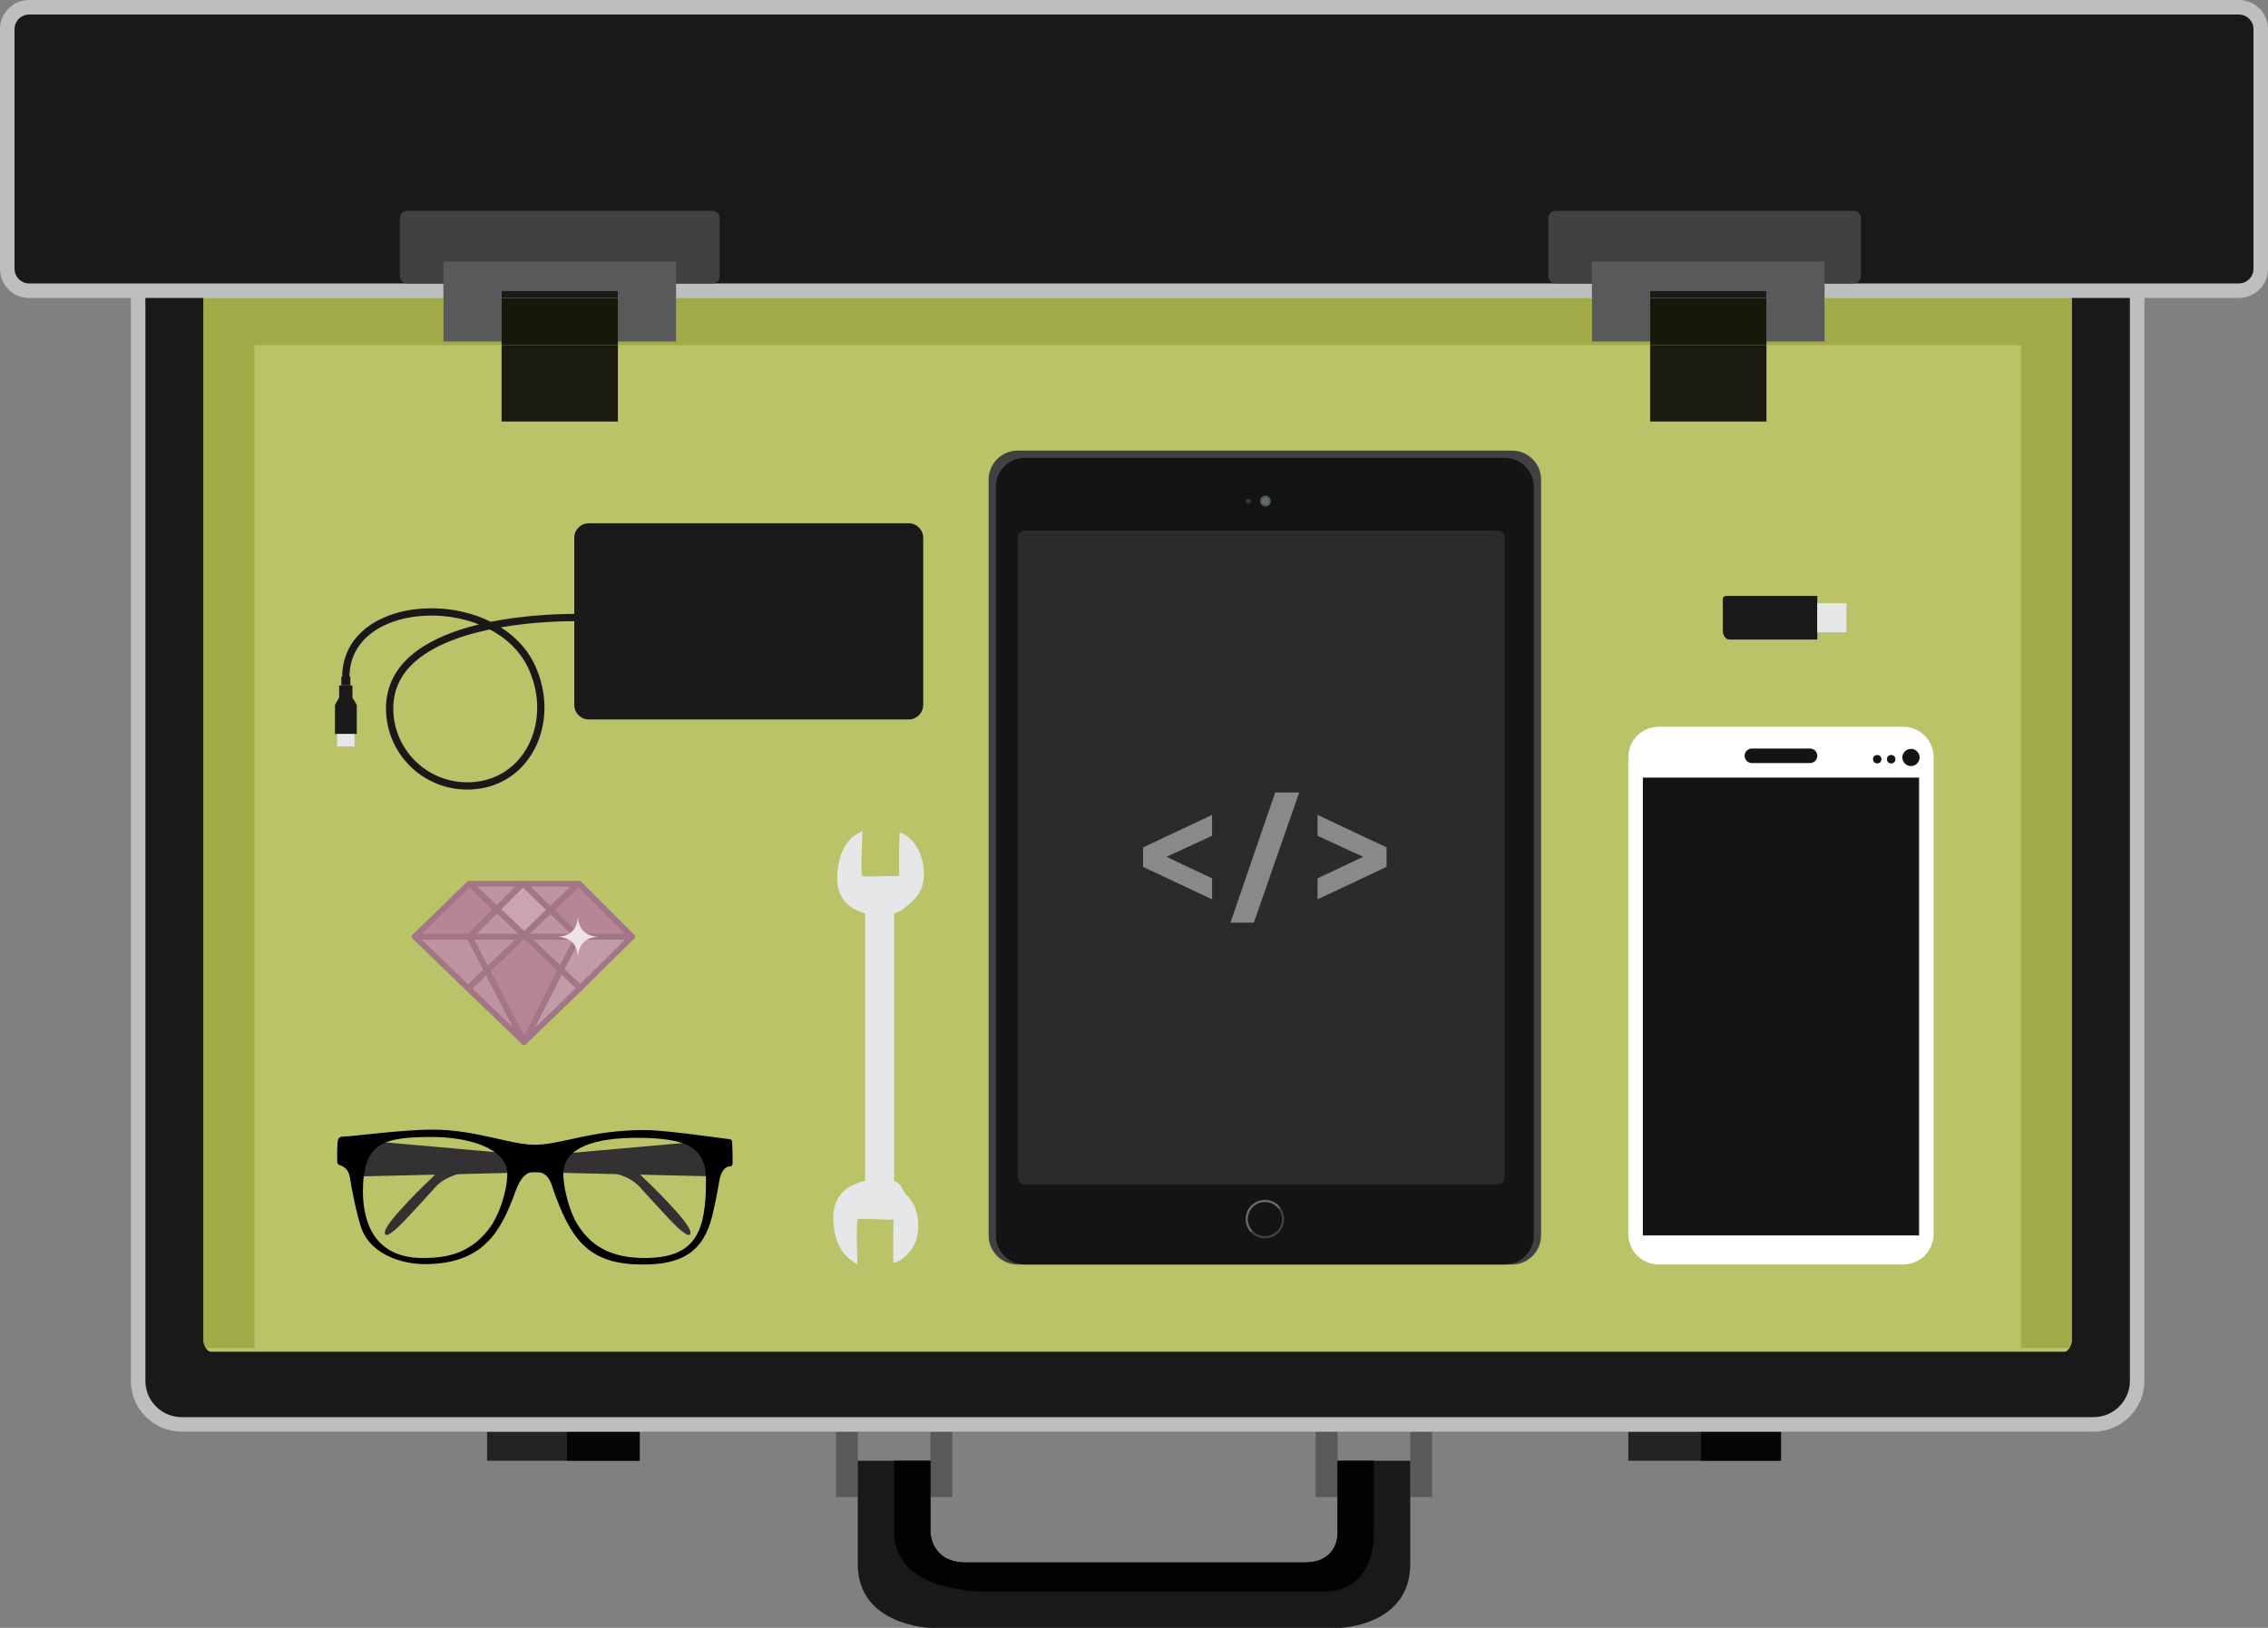<?xml version="1.0" encoding="utf-8"?>
<!-- Generator: Adobe Illustrator 17.0.0, SVG Export Plug-In . SVG Version: 6.00 Build 0)  -->
<!DOCTYPE svg PUBLIC "-//W3C//DTD SVG 1.1//EN" "http://www.w3.org/Graphics/SVG/1.1/DTD/svg11.dtd">
<svg version="1.1" id="Layer_1" xmlns="http://www.w3.org/2000/svg" xmlns:xlink="http://www.w3.org/1999/xlink" x="0px" y="0px"
	 width="312px" height="224px" viewBox="0 0 312 224" enable-background="new 0 0 312 224" xml:space="preserve">
<rect x="0" y="0" width="312" height="224" fill="#808080" stroke="none"/>
<g>
	<polyline fill="#232323" points="224,197 245,197 245,201 224,201 224,197 	"/>
	<polyline fill="#050505" points="245,197 234,197 234,201 245,201 245,197 	"/>
	<rect x="181" y="197" fill="#58595B" width="3" height="9"/>
	<rect x="194" y="197" fill="#58595B" width="3" height="9"/>
	<polyline fill="#232323" points="67,201 88,201 88,197 67,197 67,201 	"/>
	<polyline fill="#050505" points="88,197 78,197 78,201 88,201 88,197 	"/>
	<rect x="128" y="197" fill="#58595B" width="3" height="9"/>
	<rect x="115" y="197" fill="#58595B" width="3" height="9"/>
	<path fill="#191919" d="M127.997,224h28.157h28.157c0,0,9.69-0.268,9.69-8.781V201h-10v9.793c0,0,0.31,4.207-4.589,4.207h-23.258
		h-23.258c-4.899,0-4.896-4.207-4.896-4.207V201h-10v14.219C118,223.732,127.997,224,127.997,224"/>
	<path fill="#020202" d="M189,201h-5v9.793c0,0,0.004,0.054,0.004,0.15c0,0.749-0.249,4.057-4.593,4.057h-23.258h-23.258l0,0h0
		c-4.823,0-4.894-4.077-4.896-4.204c0-0.002,0-0.003,0-0.003c0,0,0,0,0,0V201h-5v9.752c0,7.85,10.472,8.253,12.62,8.253
		c0.245,0,0.382-0.005,0.382-0.005h46.227c0,0,0.071,0.005,0.199,0.005c1.118,0,6.572-0.402,6.572-8.253V201"/>
	<path fill="#191919" d="M294,190c0,3.314-2.686,6-6,6H25c-3.314,0-6-2.686-6-6V15c0-3.314,2.686-6,6-6h263c3.314,0,6,2.686,6,6V190
		"/>
	<path fill="#BCBEC0" d="M294,190h-1c-0.001,1.384-0.558,2.628-1.464,3.536c-0.908,0.906-2.152,1.464-3.536,1.464H25
		c-1.384-0.001-2.628-0.558-3.536-1.464C20.558,192.628,20,191.384,20,190V15c0.001-1.384,0.558-2.628,1.464-3.536
		C22.372,10.558,23.616,10,25,10h263c1.384,0.001,2.628,0.558,3.536,1.464c0.906,0.908,1.464,2.152,1.464,3.536v175H294h1V15
		c-0.001-3.866-3.134-6.999-7-7H25c-3.866,0.001-6.999,3.134-7,7v175c0.001,3.866,3.134,6.999,7,7h263c3.866-0.001,6.999-3.134,7-7
		H294z"/>
	<path fill="#BAC368" d="M285,40v144.5c0,0.55-0.45,1.5-1,1.5H29c-0.55,0-1-0.95-1-1.5V40H285"/>
	<path fill="#151611" d="M28,184.5v1h0.32C28.124,185.186,28,184.788,28,184.5 M285,41L285,41v143.5c0,0.288-0.124,0.686-0.32,1H285
		V41"/>
	<path fill="#A1AC49" d="M69,41L69,41v6h-8v-6H28v143.5c0,0.288,0.124,0.686,0.32,1H35v-138h34V41 M227,41L227,41v6h-8v-6H93v6h-8
		v0.5h142V41 M285,41h-34v6h-8v0.5h35v138h6.68c0.197-0.314,0.32-0.712,0.32-1V41"/>
	<path fill="#191919" d="M311,37c0,1.657-1.343,3-3,3H4c-1.657,0-3-1.343-3-3V4c0-1.657,1.343-3,3-3h304c1.657,0,3,1.343,3,3V37z"/>
	<path fill="#BCBEC0" d="M311,37h-1c-0.002,1.104-0.896,1.998-2,2H4c-1.104-0.002-1.998-0.896-2-2V4c0.002-1.104,0.896-1.998,2-2
		h304c1.104,0.002,1.998,0.896,2,2v33H311h1V4c-0.001-2.21-1.79-3.999-4-4H4C1.791,0.001,0.001,1.79,0,4v33
		c0.001,2.21,1.791,3.999,4,4h304c2.21-0.001,3.999-1.79,4-4H311"/>
	<path fill="#414042" d="M99,38c0,0.552-0.448,1-1,1H56c-0.552,0-1-0.448-1-1v-8c0-0.552,0.448-1,1-1h42c0.552,0,1,0.448,1,1V38z"/>
	<polyline fill="#58595B" points="85.958,36 70.021,36 61,36 61,39.631 61,47 69,47 69,40 85,40 85,47 93,47 93,39.631 93,36 
		85.958,36 	"/>
	<polyline fill="#1A1B0E" points="85,47.5 69,47.5 69,58 85,58 85,47.5 	"/>
	<polyline fill="#16180A" points="85,41 69,41 69,47.5 85,47.5 85,47 85,41 	"/>
	<polyline fill="#1A1A1A" points="85,40 69,40 69,41 85,41 85,40 	"/>
	<polyline fill="#0C0C0C" points="85,40 69,40 85,40 85,41 85,47 85,40 	"/>
	<path fill="#414042" d="M256,38c0,0.552-0.448,1-1,1h-41c-0.552,0-1-0.448-1-1v-8c0-0.552,0.448-1,1-1h41c0.552,0,1,0.448,1,1V38z"
		/>
	<polyline fill="#58595B" points="242.729,36 226.792,36 219,36 219,39.631 219,47 227,47 227,40 243,40 243,47 251,47 251,39.631 
		251,36 242.729,36 	"/>
	<polyline fill="#1A1B0E" points="243,47.5 227,47.5 227,58 243,58 243,47.5 	"/>
	<polyline fill="#16180A" points="243,41 227,41 227,47.5 243,47.5 243,47 243,41 	"/>
	<polyline fill="#1A1A1A" points="243,40 227,40 227,41 243,41 243,40 	"/>
	<polyline fill="#0C0C0C" points="243,40 227,40 243,40 243,41 243,47 243,40 	"/>
	<polygon fill="#191919" points="48.484,96 48.484,94.312 46.656,94.312 46.656,96 46.645,96 46.079,97 46.079,101 49.079,101 
		49.079,97 	"/>
	<rect x="46.961" y="93.109" fill="#191919" width="1.234" height="1.203"/>
	<path fill="#191919" d="M127,97c0,1.105-0.895,2-2,2H81c-1.105,0-2-0.895-2-2V74c0-1.105,0.895-2,2-2h44c1.105,0,2,0.895,2,2V97z"
		/>
	<path fill="#191919" d="M48.079,93.145c0.007-2.796,1.31-4.852,3.379-6.282c2.069-1.423,4.921-2.165,7.891-2.163
		c2.694-0.001,5.481,0.607,7.86,1.821c2.382,1.215,4.351,3.025,5.471,5.437c0.831,1.79,1.219,3.64,1.219,5.414
		c0,2.764-0.943,5.338-2.61,7.212c-1.67,1.873-4.052,3.059-7.021,3.062c-2.809,0-5.348-1.137-7.189-2.978
		c-1.841-1.841-2.977-4.38-2.978-7.189c0.006-2.816,1.218-4.917,3.166-6.583c2.92-2.492,7.529-3.878,11.816-4.603
		c4.287-0.73,8.246-0.818,9.887-0.818c0.517,0,0.798,0.009,0.799,0.009l0.03-1c-0.004,0-0.301-0.009-0.829-0.009
		c-2.237,0.001-8.608,0.154-14.48,1.817c-2.936,0.834-5.753,2.043-7.871,3.841c-2.118,1.792-3.524,4.223-3.518,7.345
		c0,6.168,4.999,11.167,11.167,11.167c3.241,0.003,5.925-1.321,7.768-3.397c1.845-2.075,2.863-4.887,2.863-7.877
		c0-1.919-0.42-3.914-1.312-5.835c-1.23-2.65-3.385-4.613-5.923-5.907c-2.541-1.294-5.471-1.93-8.315-1.93
		c-3.133,0.002-6.167,0.77-8.457,2.339c-2.29,1.561-3.82,3.979-3.813,7.107H48.079L48.079,93.145z"/>
	<rect x="46.383" y="101" fill="#E6E7E8" width="2.391" height="1.719"/>
	<path fill="#191919" d="M250,88h-12.105c-0.55,0-0.895-0.66-0.895-1.21V82.5c0-0.55,0.345-0.5,0.895-0.5H250"/>
	<rect x="250" y="83" fill="#E6E7E8" width="4" height="4"/>
	<path fill="#414042" d="M212,66c0-2.209-1.791-4-4-4h-68c-2.209,0-4,1.791-4,4v104c0,2.209,1.791,4,4,4h68c2.209,0,4-1.791,4-4V66"
		/>
	<path fill="#141414" d="M211,67c0-2.209-1.791-4-4-4h-66c-2.209,0-4,1.791-4,4v103c0,2.209,1.791,4,4,4h66c2.209,0,4-1.791,4-4V67"
		/>
	<path fill="#2B2B2B" d="M207,74c0-0.552-0.448-1-1-1h-65c-0.552,0-1,0.448-1,1v88c0,0.552,0.448,1,1,1h65c0.552,0,1-0.448,1-1V74"
		/>
	<circle fill="#323535" cx="171.738" cy="68.997" r="0.368"/>
	<circle fill="#555B5D" cx="174.086" cy="68.949" r="0.738"/>
	<circle fill="#676E70" cx="174.086" cy="68.949" r="0.412"/>
	
		<rect x="174.013" y="68.877" transform="matrix(0.706 -0.708 0.708 0.706 2.339 143.535)" fill="#555B5D" width="0.145" height="0.145"/>
	<path fill="#3F4343" d="M171.371,167.947c0,0.005,0.001,0.01,0.001,0.015C171.372,167.957,171.372,167.952,171.371,167.947
		 M171.37,167.931c0,0.005,0.001,0.01,0.001,0.014C171.371,167.941,171.37,167.936,171.37,167.931 M171.369,167.915
		c0,0.004,0.001,0.009,0.001,0.013C171.37,167.924,171.369,167.92,171.369,167.915 M171.368,167.899c0,0.004,0,0.008,0.001,0.013
		C171.369,167.908,171.368,167.903,171.368,167.899 M171.664,167.897C171.664,167.897,171.664,167.897,171.664,167.897
		C171.664,167.897,171.664,167.897,171.664,167.897 M171.367,167.883c0,0.004,0,0.008,0.001,0.012
		C171.368,167.891,171.367,167.887,171.367,167.883 M171.663,167.881c0,0.001,0,0.001,0,0.002
		C171.663,167.883,171.663,167.882,171.663,167.881 M171.366,167.867c0,0.004,0,0.008,0.001,0.011
		C171.367,167.874,171.367,167.871,171.366,167.867 M171.662,167.866c0,0.001,0,0.002,0,0.003
		C171.662,167.868,171.662,167.867,171.662,167.866 M171.661,167.851c0,0.001,0,0.002,0,0.003
		C171.662,167.853,171.662,167.852,171.661,167.851 M171.366,167.85c0,0.004,0,0.007,0,0.011
		C171.366,167.858,171.366,167.854,171.366,167.85 M171.661,167.835c0,0.002,0,0.003,0,0.005
		C171.661,167.838,171.661,167.837,171.661,167.835 M171.365,167.834c0,0.003,0,0.007,0,0.01
		C171.366,167.841,171.365,167.837,171.365,167.834 M171.66,167.82c0,0.002,0,0.004,0,0.006
		C171.66,167.823,171.66,167.821,171.66,167.82 M171.365,167.818c0,0.003,0,0.006,0,0.009
		C171.365,167.824,171.365,167.821,171.365,167.818 M171.66,167.804c0,0.002,0,0.004,0,0.007
		C171.66,167.808,171.66,167.806,171.66,167.804 M171.364,167.801c0,0.003,0,0.006,0,0.009
		C171.365,167.807,171.365,167.804,171.364,167.801 M171.66,167.788c0,0.003,0,0.005,0,0.008
		C171.66,167.793,171.66,167.79,171.66,167.788 M171.364,167.784c0,0.003,0,0.005,0,0.008
		C171.364,167.79,171.364,167.787,171.364,167.784 M171.66,167.771c0,0.003,0,0.006,0,0.009
		C171.66,167.778,171.66,167.775,171.66,167.771 M171.364,167.768c0,0.002,0,0.004,0,0.006
		C171.364,167.772,171.364,167.77,171.364,167.768 M171.659,167.751c0,0.005,0,0.01,0,0.015
		C171.659,167.761,171.659,167.756,171.659,167.751 M174.458,165.447c0.001,0,0.001,0,0.002,0
		C174.459,165.447,174.458,165.447,174.458,165.447 M174.441,165.444c0.001,0,0.002,0,0.003,0
		C174.443,165.444,174.442,165.444,174.441,165.444 M174.413,165.439c0.002,0,0.003,0.001,0.005,0.001
		C174.416,165.439,174.415,165.439,174.413,165.439 M174.397,165.436c0.002,0,0.004,0.001,0.005,0.001
		C174.401,165.437,174.399,165.436,174.397,165.436 M174.381,165.433c0.003,0.001,0.006,0.001,0.009,0.002
		C174.387,165.434,174.384,165.434,174.381,165.433 M174.368,165.431c0.002,0,0.004,0.001,0.006,0.001
		C174.373,165.432,174.371,165.432,174.368,165.431 M174.353,165.429c0.003,0,0.005,0.001,0.008,0.001
		C174.358,165.43,174.355,165.429,174.353,165.429 M174.337,165.427c0.003,0,0.007,0.001,0.01,0.001
		C174.344,165.428,174.34,165.427,174.337,165.427 M174.324,165.425c0.003,0,0.005,0.001,0.008,0.001
		C174.329,165.426,174.326,165.425,174.324,165.425 M174.308,165.423c0.003,0,0.006,0.001,0.009,0.001
		C174.314,165.424,174.311,165.423,174.308,165.423 M174.293,165.421c0.004,0,0.007,0.001,0.011,0.001
		C174.3,165.422,174.296,165.421,174.293,165.421 M174.279,165.419c0.003,0,0.006,0.001,0.009,0.001
		C174.285,165.42,174.282,165.42,174.279,165.419 M174.264,165.418c0.003,0,0.007,0.001,0.011,0.001
		C174.271,165.418,174.267,165.418,174.264,165.418 M174.248,165.416c0.004,0,0.008,0.001,0.012,0.001
		C174.256,165.417,174.252,165.416,174.248,165.416 M174.233,165.415c0.004,0,0.008,0.001,0.011,0.001
		C174.241,165.415,174.237,165.415,174.233,165.415 M174.219,165.413c0.004,0,0.008,0.001,0.012,0.001
		C174.227,165.414,174.223,165.414,174.219,165.413 M174.203,165.412c0.004,0,0.008,0.001,0.012,0.001
		C174.211,165.413,174.207,165.412,174.203,165.412 M174.188,165.411c0.004,0,0.008,0.001,0.012,0.001
		C174.196,165.411,174.192,165.411,174.188,165.411 M174.174,165.41c0.004,0,0.008,0.001,0.013,0.001
		C174.183,165.41,174.178,165.41,174.174,165.41 M174.159,165.409c0.004,0,0.008,0.001,0.012,0.001
		C174.167,165.409,174.163,165.409,174.159,165.409 M174.143,165.408c0.004,0,0.008,0,0.012,0.001
		C174.151,165.408,174.147,165.408,174.143,165.408 M174.129,165.407c0.004,0,0.009,0,0.013,0.001
		C174.138,165.407,174.133,165.407,174.129,165.407 M174.114,165.406c0.004,0,0.009,0,0.013,0.001
		C174.122,165.407,174.118,165.406,174.114,165.406 M174.098,165.406c0.004,0,0.009,0,0.013,0.001
		C174.106,165.406,174.102,165.406,174.098,165.406 M174.084,165.405c0.005,0,0.009,0,0.014,0
		C174.093,165.405,174.088,165.405,174.084,165.405 M174.068,165.405c0.004,0,0.009,0,0.013,0
		C174.077,165.405,174.072,165.405,174.068,165.405 M174.052,165.404c0.005,0,0.009,0,0.014,0
		C174.061,165.404,174.057,165.404,174.052,165.404 M174.039,165.404c0.005,0,0.009,0,0.014,0
		C174.048,165.404,174.043,165.404,174.039,165.404 M174.023,165.404c0.004,0,0.009,0,0.013,0
		C174.032,165.404,174.027,165.404,174.023,165.404 M174.007,165.404c-1.296,0-2.347,1.051-2.347,2.347l0,0
		C171.659,166.455,172.71,165.404,174.007,165.404c0.004,0,0.009,0,0.014,0C174.016,165.404,174.011,165.404,174.007,165.404
		 M174.483,165.151c0.67,0.122,1.251,0.496,1.643,1.021l-0.227,0.19c0.286,0.389,0.455,0.869,0.455,1.389
		c0,1.296-1.051,2.347-2.348,2.347c-0.668,0-1.271-0.279-1.699-0.727l-0.226,0.19c-0.4-0.425-0.661-0.982-0.709-1.598
		c0.108,1.361,1.246,2.431,2.634,2.431c1.46,0,2.643-1.183,2.643-2.643C176.649,166.454,175.715,165.376,174.483,165.151
		 M174.464,165.148c0.006,0.001,0.013,0.002,0.019,0.003C174.477,165.15,174.47,165.149,174.464,165.148 M174.436,165.143
		c0.009,0.002,0.019,0.003,0.028,0.005C174.454,165.146,174.445,165.145,174.436,165.143 M174.418,165.14
		c0.005,0.001,0.01,0.002,0.015,0.002C174.428,165.142,174.423,165.141,174.418,165.14 M174.406,165.138
		c0.003,0,0.006,0.001,0.008,0.001C174.411,165.139,174.408,165.139,174.406,165.138 M174.388,165.136
		c0.005,0.001,0.01,0.001,0.014,0.002C174.397,165.137,174.393,165.136,174.388,165.136 M174.37,165.133
		c0.004,0.001,0.008,0.001,0.013,0.002C174.378,165.134,174.374,165.134,174.37,165.133 M174.357,165.131
		c0.003,0,0.005,0.001,0.008,0.001C174.362,165.132,174.359,165.132,174.357,165.131 M174.339,165.129
		c0.002,0,0.005,0.001,0.007,0.001C174.344,165.13,174.342,165.129,174.339,165.129 M174.322,165.127
		c0.003,0,0.006,0.001,0.01,0.001C174.328,165.128,174.325,165.127,174.322,165.127 M174.308,165.125c0.002,0,0.004,0,0.006,0.001
		C174.312,165.126,174.31,165.126,174.308,165.125 M174.29,165.123c0.002,0,0.004,0,0.006,0.001
		C174.294,165.124,174.292,165.124,174.29,165.123 M174.274,165.122c0.002,0,0.003,0,0.004,0
		C174.277,165.122,174.276,165.122,174.274,165.122 M174.259,165.12c0.001,0,0.003,0,0.005,0
		C174.262,165.121,174.26,165.12,174.259,165.12 M174.241,165.119c0.002,0,0.003,0,0.005,0
		C174.244,165.119,174.243,165.119,174.241,165.119 M174.224,165.117c0.001,0,0.002,0,0.004,0
		C174.227,165.117,174.225,165.117,174.224,165.117 M174.209,165.116c0.001,0,0.002,0,0.004,0
		C174.211,165.116,174.21,165.116,174.209,165.116 M174.191,165.115c0.001,0,0.003,0,0.004,0
		C174.194,165.115,174.193,165.115,174.191,165.115 M174.174,165.114c0.001,0,0.002,0,0.004,0
		C174.176,165.114,174.175,165.114,174.174,165.114 M174.159,165.113c0.001,0,0.002,0,0.003,0
		C174.161,165.113,174.16,165.113,174.159,165.113 M174.141,165.112c0.001,0,0.002,0,0.004,0
		C174.143,165.112,174.142,165.112,174.141,165.112 M174.124,165.111c0.001,0,0.002,0,0.003,0
		C174.126,165.111,174.125,165.111,174.124,165.111 M174.108,165.11c0.001,0,0.001,0,0.002,0
		C174.11,165.11,174.109,165.11,174.108,165.11 M174.09,165.11c0.001,0,0.002,0,0.003,0
		C174.093,165.11,174.092,165.11,174.09,165.11 M174.074,165.109c0.001,0,0.001,0,0.002,0
		C174.075,165.109,174.074,165.109,174.074,165.109 M174.058,165.109C174.058,165.109,174.058,165.109,174.058,165.109
		C174.058,165.109,174.058,165.109,174.058,165.109 M174.04,165.109c0.001,0,0.002,0,0.003,0
		C174.042,165.109,174.041,165.109,174.04,165.109 M174.022,165.108c0.001,0,0.002,0,0.003,0
		C174.024,165.108,174.023,165.108,174.022,165.108"/>
	<path fill="#4A4D4E" d="M171.372,167.962C171.372,167.962,171.372,167.962,171.372,167.962
		C171.372,167.962,171.372,167.962,171.372,167.962 M171.371,167.946c0,0,0,0.001,0,0.001
		C171.371,167.946,171.371,167.946,171.371,167.946 M171.37,167.929c0,0.001,0,0.002,0,0.003
		C171.37,167.93,171.37,167.93,171.37,167.929 M171.369,167.912c0,0.001,0,0.002,0,0.003
		C171.369,167.914,171.369,167.913,171.369,167.912 M171.664,167.897c0.035,0.57,0.274,1.085,0.644,1.474l0,0
		C171.938,168.982,171.699,168.467,171.664,167.897 M171.368,167.895c0,0.001,0,0.003,0,0.004
		C171.368,167.898,171.368,167.896,171.368,167.895 M171.663,167.883c0,0.005,0,0.009,0.001,0.014
		C171.664,167.892,171.663,167.888,171.663,167.883 M171.367,167.878c0,0.002,0,0.003,0,0.005
		C171.367,167.881,171.367,167.88,171.367,167.878 M171.662,167.869c0,0.004,0,0.008,0.001,0.012
		C171.663,167.877,171.663,167.873,171.662,167.869 M171.366,167.861c0,0.002,0,0.004,0,0.006
		C171.366,167.865,171.366,167.863,171.366,167.861 M171.662,167.854c0,0.004,0,0.008,0.001,0.012
		C171.662,167.862,171.662,167.858,171.662,167.854 M171.366,167.844c0,0.002,0,0.004,0,0.006
		C171.366,167.848,171.366,167.846,171.366,167.844 M171.661,167.84c0,0.004,0,0.007,0,0.011
		C171.661,167.847,171.661,167.843,171.661,167.84 M171.365,167.827c0,0.003,0,0.005,0,0.008
		C171.365,167.832,171.365,167.829,171.365,167.827 M171.661,167.825c0,0.003,0,0.007,0,0.01
		C171.661,167.832,171.661,167.828,171.661,167.825 M171.66,167.81c0,0.003,0,0.006,0,0.009
		C171.66,167.816,171.66,167.813,171.66,167.81 M171.365,167.81c0,0.003,0,0.005,0,0.008
		C171.365,167.815,171.365,167.812,171.365,167.81 M171.66,167.796c0,0.003,0,0.005,0,0.008
		C171.66,167.801,171.66,167.798,171.66,167.796 M171.364,167.792c0,0.003,0,0.006,0,0.009
		C171.364,167.798,171.364,167.795,171.364,167.792 M171.66,167.781c0,0.002,0,0.005,0,0.007
		C171.66,167.785,171.66,167.783,171.66,167.781 M171.364,167.774c0,0.004,0,0.007,0,0.011
		C171.364,167.781,171.364,167.777,171.364,167.774 M171.659,167.766c0,0.002,0,0.004,0,0.005
		C171.659,167.77,171.659,167.768,171.659,167.766 M171.364,167.751c0,0.006,0,0.011,0,0.017
		C171.364,167.762,171.364,167.757,171.364,167.751 M174.46,165.447c0.588,0.115,1.097,0.449,1.439,0.915l0,0
		C175.557,165.897,175.048,165.562,174.46,165.447 M174.444,165.444c0.005,0.001,0.009,0.002,0.014,0.003
		C174.453,165.446,174.448,165.445,174.444,165.444 M174.418,165.44c0.008,0.001,0.016,0.003,0.023,0.004
		C174.433,165.442,174.425,165.441,174.418,165.44 M174.402,165.437c0.004,0.001,0.007,0.001,0.011,0.002
		C174.409,165.438,174.406,165.438,174.402,165.437 M174.39,165.435c0.002,0,0.004,0.001,0.006,0.001
		C174.395,165.436,174.393,165.435,174.39,165.435 M174.375,165.432c0.002,0,0.004,0.001,0.006,0.001
		C174.379,165.433,174.377,165.433,174.375,165.432 M174.361,165.43c0.003,0,0.005,0.001,0.008,0.001
		C174.366,165.431,174.363,165.431,174.361,165.43 M174.347,165.428c0.002,0,0.004,0.001,0.005,0.001
		C174.351,165.429,174.349,165.429,174.347,165.428 M174.332,165.426c0.002,0,0.004,0,0.005,0.001
		C174.335,165.427,174.333,165.426,174.332,165.426 M174.317,165.424c0.002,0,0.004,0.001,0.007,0.001
		C174.322,165.425,174.32,165.424,174.317,165.424 M174.304,165.422c0.002,0,0.003,0,0.005,0.001
		C174.307,165.423,174.305,165.423,174.304,165.422 M174.288,165.42c0.002,0,0.003,0,0.005,0.001
		C174.291,165.421,174.29,165.421,174.288,165.42 M174.274,165.419c0.001,0,0.003,0,0.004,0
		C174.277,165.419,174.276,165.419,174.274,165.419 M174.26,165.417c0.001,0,0.003,0,0.004,0
		C174.262,165.418,174.261,165.417,174.26,165.417 M174.245,165.416c0.001,0,0.002,0,0.003,0
		C174.247,165.416,174.246,165.416,174.245,165.416 M174.231,165.414c0.001,0,0.001,0,0.002,0
		C174.233,165.415,174.232,165.414,174.231,165.414 M174.216,165.413c0.001,0,0.002,0,0.004,0
		C174.218,165.413,174.217,165.413,174.216,165.413 M174.2,165.412c0.001,0,0.002,0,0.003,0
		C174.202,165.412,174.201,165.412,174.2,165.412 M174.187,165.411c0.001,0,0.001,0,0.002,0
		C174.188,165.411,174.187,165.411,174.187,165.411 M174.171,165.409c0.001,0,0.002,0,0.003,0
		C174.173,165.41,174.172,165.41,174.171,165.409 M174.155,165.408c0.001,0,0.002,0,0.003,0
		C174.158,165.409,174.156,165.408,174.155,165.408 M174.142,165.408c0,0,0.001,0,0.001,0
		C174.143,165.408,174.143,165.408,174.142,165.408 M174.127,165.407c0.001,0,0.001,0,0.002,0
		C174.128,165.407,174.127,165.407,174.127,165.407 M174.111,165.406c0.001,0,0.002,0,0.003,0
		C174.113,165.406,174.112,165.406,174.111,165.406 M174.097,165.405C174.097,165.405,174.098,165.405,174.097,165.405
		C174.098,165.405,174.097,165.405,174.097,165.405 M174.081,165.405c0.001,0,0.002,0,0.003,0
		C174.083,165.405,174.082,165.405,174.081,165.405 M174.066,165.405c0.001,0,0.002,0,0.002,0
		C174.067,165.405,174.067,165.405,174.066,165.405 M174.052,165.404C174.052,165.404,174.052,165.404,174.052,165.404
		L174.052,165.404 M174.036,165.404c0.001,0,0.002,0,0.003,0C174.038,165.404,174.037,165.404,174.036,165.404 M174.02,165.404
		c0.001,0,0.002,0,0.003,0C174.022,165.404,174.021,165.404,174.02,165.404 M174.483,165.151
		C174.483,165.151,174.483,165.151,174.483,165.151C174.483,165.151,174.483,165.151,174.483,165.151 M174.464,165.148
		L174.464,165.148L174.464,165.148 M174.433,165.143c0.001,0,0.002,0,0.003,0.001C174.435,165.143,174.434,165.143,174.433,165.143
		 M174.414,165.14c0.001,0,0.003,0,0.004,0.001C174.417,165.14,174.415,165.14,174.414,165.14 M174.402,165.138
		c0.001,0,0.002,0,0.003,0C174.404,165.138,174.403,165.138,174.402,165.138 M174.383,165.135c0.002,0,0.003,0,0.005,0.001
		C174.386,165.135,174.384,165.135,174.383,165.135 M174.365,165.132c0.002,0,0.004,0,0.005,0.001
		C174.368,165.133,174.366,165.133,174.365,165.132 M174.346,165.13c0.004,0,0.007,0.001,0.011,0.001
		C174.353,165.131,174.35,165.13,174.346,165.13 M174.332,165.128c0.002,0,0.005,0.001,0.008,0.001
		C174.337,165.129,174.334,165.128,174.332,165.128 M174.314,165.126c0.003,0,0.005,0.001,0.008,0.001
		C174.319,165.127,174.317,165.126,174.314,165.126 M174.296,165.124c0.004,0,0.008,0.001,0.012,0.001
		C174.304,165.125,174.3,165.124,174.296,165.124 M174.279,165.122c0.004,0,0.008,0.001,0.012,0.001
		C174.286,165.123,174.282,165.123,174.279,165.122 M174.263,165.121c0.004,0,0.007,0.001,0.011,0.001
		C174.27,165.121,174.267,165.121,174.263,165.121 M174.246,165.119c0.004,0,0.009,0.001,0.013,0.001
		C174.254,165.12,174.25,165.119,174.246,165.119 M174.228,165.117c0.004,0,0.009,0.001,0.013,0.001
		C174.237,165.118,174.232,165.118,174.228,165.117 M174.213,165.116c0.004,0,0.008,0.001,0.012,0.001
		C174.22,165.117,174.216,165.117,174.213,165.116 M174.195,165.115c0.004,0,0.009,0.001,0.013,0.001
		C174.204,165.116,174.2,165.115,174.195,165.115 M174.177,165.114c0.005,0,0.009,0.001,0.014,0.001
		C174.187,165.114,174.182,165.114,174.177,165.114 M174.162,165.113c0.004,0,0.008,0,0.012,0.001
		C174.17,165.113,174.166,165.113,174.162,165.113 M174.145,165.112c0.005,0,0.009,0,0.014,0.001
		C174.154,165.112,174.149,165.112,174.145,165.112 M174.127,165.111c0.005,0,0.01,0,0.014,0.001
		C174.136,165.111,174.131,165.111,174.127,165.111 M174.11,165.11c0.005,0,0.009,0,0.014,0.001
		C174.119,165.111,174.115,165.111,174.11,165.11 M174.094,165.11c0.005,0,0.01,0,0.015,0
		C174.103,165.11,174.099,165.11,174.094,165.11 M174.076,165.109c0.005,0,0.01,0,0.015,0
		C174.086,165.109,174.081,165.109,174.076,165.109 M174.059,165.109c0.005,0,0.01,0,0.015,0
		C174.069,165.109,174.064,165.109,174.059,165.109 M174.043,165.109c0.005,0,0.01,0,0.015,0
		C174.053,165.109,174.048,165.109,174.043,165.109 M174.025,165.108c0.005,0,0.01,0,0.015,0
		C174.035,165.108,174.03,165.108,174.025,165.108 M174.007,165.108c-1.459,0-2.643,1.183-2.643,2.643l0,0
		C171.364,166.292,172.547,165.108,174.007,165.108c0.005,0,0.01,0,0.015,0C174.017,165.108,174.012,165.108,174.007,165.108"/>
	<path fill="#686E6E" d="M174.007,165.108c-1.459,0-2.643,1.183-2.643,2.643l0,0c0,0.006,0,0.011,0,0.017c0,0.002,0,0.004,0,0.006
		c0,0.004,0,0.007,0,0.011c0,0.003,0,0.005,0,0.008c0,0.003,0,0.006,0,0.009c0,0.003,0,0.006,0,0.009c0,0.003,0,0.005,0,0.008
		c0,0.003,0,0.006,0,0.009c0,0.002,0,0.005,0,0.008c0,0.003,0,0.007,0,0.01c0,0.002,0,0.004,0,0.006c0,0.004,0,0.007,0,0.011
		c0,0.002,0,0.004,0,0.006c0,0.004,0,0.008,0.001,0.011c0,0.002,0,0.003,0,0.005c0,0.004,0,0.008,0.001,0.012
		c0,0.001,0,0.003,0,0.004c0,0.004,0,0.008,0.001,0.013c0,0.001,0,0.002,0,0.003c0,0.004,0.001,0.009,0.001,0.013
		c0,0.001,0,0.002,0,0.003c0,0.005,0.001,0.01,0.001,0.014c0,0,0,0.001,0,0.001c0,0.005,0.001,0.01,0.001,0.015c0,0,0,0,0,0
		c0.049,0.617,0.31,1.173,0.709,1.598l0.226-0.19c-0.37-0.388-0.609-0.903-0.644-1.474c0,0,0,0,0-0.001
		c0-0.005-0.001-0.009-0.001-0.014c0-0.001,0-0.001,0-0.002c0-0.004,0-0.008-0.001-0.012c0-0.001,0-0.002,0-0.003
		c0-0.004,0-0.008-0.001-0.012c0-0.001,0-0.002,0-0.003c0-0.004,0-0.007,0-0.011c0-0.002,0-0.003,0-0.005c0-0.003,0-0.007,0-0.01
		c0-0.002,0-0.004,0-0.006c0-0.003,0-0.006,0-0.009c0-0.002,0-0.005,0-0.007c0-0.003,0-0.005,0-0.008c0-0.003,0-0.005,0-0.008
		c0-0.002,0-0.005,0-0.007c0-0.003,0-0.006,0-0.009c0-0.002,0-0.004,0-0.005c0-0.005,0-0.01,0-0.015l0,0l0,0l0,0
		c0-1.296,1.051-2.347,2.347-2.347c0.005,0,0.009,0,0.014,0c0.001,0,0.002,0,0.003,0c0.004,0,0.009,0,0.013,0
		c0.001,0,0.002,0,0.003,0c0.005,0,0.009,0,0.014,0h0c0.005,0,0.009,0,0.014,0c0.001,0,0.001,0,0.002,0c0.004,0,0.009,0,0.013,0
		c0.001,0,0.002,0,0.003,0c0.005,0,0.009,0,0.014,0c0,0,0,0,0,0c0.004,0,0.009,0,0.013,0.001c0.001,0,0.002,0,0.003,0
		c0.004,0,0.009,0,0.013,0.001c0.001,0,0.001,0,0.002,0c0.004,0,0.009,0,0.013,0.001c0,0,0.001,0,0.001,0
		c0.004,0,0.008,0,0.012,0.001c0.001,0,0.002,0,0.003,0c0.004,0,0.008,0.001,0.012,0.001c0.001,0,0.002,0,0.003,0
		c0.004,0,0.008,0.001,0.013,0.001c0.001,0,0.001,0,0.002,0c0.004,0,0.008,0.001,0.012,0.001c0.001,0,0.002,0,0.003,0
		c0.004,0,0.008,0.001,0.012,0.001c0.001,0,0.002,0,0.004,0c0.004,0,0.008,0.001,0.012,0.001c0.001,0,0.001,0,0.002,0
		c0.004,0,0.008,0.001,0.011,0.001c0.001,0,0.002,0,0.003,0c0.004,0,0.008,0.001,0.012,0.001c0.001,0,0.003,0,0.004,0
		c0.004,0,0.007,0.001,0.011,0.001c0.001,0,0.003,0,0.004,0c0.003,0,0.006,0.001,0.009,0.001c0.002,0,0.003,0,0.005,0.001
		c0.004,0,0.007,0.001,0.011,0.001c0.002,0,0.003,0,0.005,0.001c0.003,0,0.006,0.001,0.009,0.001c0.002,0,0.004,0.001,0.007,0.001
		c0.003,0,0.005,0.001,0.008,0.001c0.002,0,0.004,0,0.005,0.001c0.003,0,0.007,0.001,0.01,0.001c0.002,0,0.004,0.001,0.005,0.001
		c0.003,0,0.005,0.001,0.008,0.001c0.003,0,0.005,0.001,0.008,0.001c0.002,0,0.004,0.001,0.006,0.001
		c0.002,0,0.004,0.001,0.006,0.001c0.003,0.001,0.006,0.001,0.009,0.002c0.002,0,0.004,0.001,0.006,0.001
		c0.002,0,0.004,0.001,0.005,0.001c0.004,0.001,0.007,0.001,0.011,0.002c0.002,0,0.003,0.001,0.005,0.001
		c0.008,0.001,0.016,0.003,0.023,0.004c0.001,0,0.002,0,0.003,0c0.005,0.001,0.009,0.002,0.014,0.003c0.001,0,0.001,0,0.002,0
		c0.588,0.115,1.097,0.449,1.439,0.914l0.227-0.19c-0.392-0.524-0.973-0.899-1.643-1.021c0,0,0,0,0,0
		c-0.006-0.001-0.013-0.002-0.019-0.003h0c-0.009-0.002-0.018-0.003-0.028-0.005c-0.001,0-0.002,0-0.003-0.001
		c-0.005-0.001-0.01-0.002-0.015-0.002c-0.001,0-0.003,0-0.004-0.001c-0.003,0-0.006-0.001-0.008-0.001c-0.001,0-0.002,0-0.003,0
		c-0.005-0.001-0.01-0.001-0.014-0.002c-0.002,0-0.003,0-0.005-0.001c-0.004-0.001-0.008-0.001-0.013-0.002
		c-0.002,0-0.004,0-0.005-0.001c-0.003,0-0.005-0.001-0.008-0.001c-0.004,0-0.007-0.001-0.011-0.001
		c-0.002,0-0.005-0.001-0.007-0.001c-0.003,0-0.005-0.001-0.008-0.001c-0.003,0-0.006-0.001-0.01-0.001
		c-0.003,0-0.005-0.001-0.008-0.001c-0.002,0-0.004,0-0.006-0.001c-0.004,0-0.008-0.001-0.012-0.001c-0.002,0-0.004,0-0.006-0.001
		c-0.004,0-0.008-0.001-0.012-0.001c-0.002,0-0.003,0-0.004,0c-0.004,0-0.007-0.001-0.011-0.001c-0.001,0-0.003,0-0.005,0
		c-0.004,0-0.009-0.001-0.013-0.001c-0.002,0-0.003,0-0.005,0c-0.004,0-0.009-0.001-0.013-0.001c-0.001,0-0.002,0-0.004,0
		c-0.004,0-0.008-0.001-0.012-0.001c-0.001,0-0.002,0-0.004,0c-0.004,0-0.009-0.001-0.013-0.001c-0.001,0-0.003,0-0.004,0
		c-0.005,0-0.009-0.001-0.014-0.001c-0.001,0-0.002,0-0.004,0c-0.004,0-0.008,0-0.012-0.001c-0.001,0-0.002,0-0.003,0
		c-0.005,0-0.009,0-0.014-0.001c-0.001,0-0.002,0-0.004,0c-0.005,0-0.01,0-0.014-0.001c-0.001,0-0.002,0-0.003,0
		c-0.005,0-0.009,0-0.014-0.001c-0.001,0-0.001,0-0.002,0c-0.005,0-0.01,0-0.015,0c-0.001,0-0.002,0-0.003,0
		c-0.005,0-0.01,0-0.015,0c-0.001,0-0.001,0-0.002,0c-0.005,0-0.01,0-0.015,0c0,0-0.001,0-0.001,0c-0.005,0-0.01,0-0.015,0
		c-0.001,0-0.002,0-0.003,0c-0.005,0-0.01,0-0.015,0c-0.001,0-0.002,0-0.003,0C174.017,165.108,174.012,165.108,174.007,165.108"/>
	<polyline fill="#89898A" points="178.724,109.048 175.423,109.048 169.268,126.958 172.489,126.958 178.724,109.048 	"/>
	<polyline fill="#89898A" points="166.74,112.134 157.248,116.607 157.248,119.282 166.74,123.755 166.74,120.864 160.47,117.896 
		166.74,115.005 166.74,112.134 	"/>
	<polyline fill="#89898A" points="181.252,112.134 181.252,115.005 187.521,117.896 181.252,120.864 181.252,123.755 
		190.744,119.282 190.744,116.607 181.252,112.134 	"/>
	<polygon fill="#BE93A2" points="71.935,121.555 71.88,121.609 71.991,121.609 	"/>
	<polygon fill="#BE93A2" points="79.502,121.609 71.991,121.609 75.714,125.22 	"/>
	<polygon fill="#B68696" points="79.671,121.609 79.502,121.609 75.714,125.22 79.511,128.904 86.936,128.904 86.946,128.894 	"/>
	<polygon fill="#BE93A2" points="72.353,128.904 72.1,128.665 71.849,128.904 	"/>
	<polygon fill="#BE93A2" points="72.1,128.665 68.359,125.126 64.575,128.904 71.849,128.904 	"/>
	<polygon fill="#BE93A2" points="72.353,128.904 79.511,128.904 75.714,125.22 72.1,128.665 	"/>
	<polygon fill="#BE93A2" points="64.575,128.904 57.064,128.904 64.403,136.001 66.984,133.542 	"/>
	<polygon fill="#BE93A2" points="64.575,128.904 66.984,133.542 71.849,128.904 	"/>
	<polygon fill="#B68696" points="71.849,128.904 66.984,133.542 72.089,143.396 77.162,133.454 72.353,128.904 	"/>
	<polygon fill="#C29BA8" points="72.089,143.396 72.089,143.396 79.803,135.952 77.162,133.454 	"/>
	<path fill="#BE93A2" d="M72.089,143.396L72.089,143.396z"/>
	<polygon fill="#BE93A2" points="66.984,133.542 64.403,136.001 72.089,143.396 	"/>
	<polygon fill="#BE93A2" points="77.162,133.454 79.511,128.904 72.353,128.904 	"/>
	<polygon fill="#C29BA8" points="77.162,133.454 79.803,135.952 86.936,128.904 79.511,128.904 	"/>
	<polygon fill="#BE93A2" points="71.88,121.609 64.641,121.609 68.359,125.126 	"/>
	<polygon fill="#B68696" points="68.359,125.126 64.641,121.609 64.522,121.609 57.054,128.894 57.064,128.904 64.575,128.904 	"/>
	<polygon fill="#C9A5B1" points="72.1,128.665 75.714,125.22 71.991,121.609 71.88,121.609 68.359,125.126 	"/>
	<path fill="#A37687" d="M71.935,121.609v-0.395H71.88c-0.104,0-0.206,0.042-0.28,0.116c-0.074,0.074-0.116,0.175-0.116,0.28
		c0,0.104,0.042,0.206,0.116,0.28c0.074,0.074,0.175,0.116,0.28,0.116h0.11c0.104,0,0.206-0.042,0.28-0.116
		c0.074-0.074,0.116-0.175,0.116-0.28c0-0.104-0.042-0.206-0.116-0.28c-0.074-0.074-0.175-0.116-0.28-0.116h-0.056V121.609v0.395
		h0.056c0.104,0,0.206-0.042,0.28-0.116c0.074-0.074,0.116-0.175,0.116-0.28c0-0.104-0.042-0.206-0.116-0.28
		c-0.074-0.074-0.175-0.116-0.28-0.116h-0.11c-0.104,0-0.206,0.042-0.28,0.116c-0.074,0.074-0.116,0.175-0.116,0.28
		c0,0.104,0.042,0.206,0.116,0.28c0.074,0.074,0.175,0.116,0.28,0.116h0.054V121.609z"/>
	<path fill="#A37687" d="M79.502,121.609v-0.395h-7.511c-0.161,0-0.306,0.098-0.366,0.247c-0.061,0.149-0.025,0.32,0.091,0.432
		l3.723,3.611c0.152,0.148,0.394,0.149,0.548,0.002l3.788-3.611c0.117-0.111,0.154-0.284,0.094-0.433s-0.206-0.248-0.367-0.248
		V121.609l-0.273-0.286l-3.513,3.349l-2.75-2.667l6.536,0V121.609l-0.273-0.286L79.502,121.609z"/>
	<path fill="#A37687" d="M79.671,121.609v-0.395h-0.169c-0.101,0-0.2,0.039-0.273,0.109l-3.788,3.611
		c-0.078,0.074-0.122,0.177-0.123,0.284c0,0.107,0.043,0.211,0.12,0.286l3.798,3.684c0.074,0.071,0.173,0.112,0.275,0.112h7.425
		c0.104,0,0.204-0.041,0.278-0.114l0.01-0.01c0.075-0.074,0.117-0.174,0.117-0.28c0-0.106-0.041-0.206-0.116-0.281l-7.275-7.285
		c-0.075-0.075-0.174-0.116-0.28-0.116V121.609l-0.28,0.279l7.275,7.285l0.28-0.279l-0.278-0.281l-0.01,0.01l0.278,0.281v-0.395
		h-7.264l-3.388-3.286l3.376-3.218h0.011V121.609l-0.28,0.279L79.671,121.609z"/>
	<path fill="#A37687" d="M72.353,128.904l0.272-0.287l-0.253-0.239c-0.153-0.144-0.393-0.144-0.545,0.001l-0.251,0.239
		c-0.117,0.111-0.154,0.284-0.094,0.433s0.206,0.248,0.367,0.248h0.504c0.162,0,0.307-0.098,0.367-0.249
		c0.06-0.151,0.022-0.322-0.096-0.434L72.353,128.904v-0.395h-0.504v0.395l0.273,0.286l0.251-0.239l-0.273-0.286l-0.272,0.287
		l0.253,0.239L72.353,128.904v-0.395V128.904z"/>
	<path fill="#A37687" d="M72.1,128.665l0.272-0.287l-3.741-3.539c-0.155-0.147-0.4-0.143-0.551,0.007l-3.783,3.778
		c-0.113,0.113-0.147,0.283-0.086,0.431s0.205,0.244,0.365,0.244h7.274c0.101,0,0.2-0.039,0.273-0.109l0.251-0.239
		c0.079-0.075,0.123-0.178,0.123-0.287c0-0.109-0.045-0.212-0.124-0.286L72.1,128.665l-0.273-0.286l-0.136,0.13h-6.16l2.835-2.831
		l3.462,3.275L72.1,128.665l-0.273-0.286L72.1,128.665z"/>
	<path fill="#A37687" d="M72.353,128.904v0.395h7.159c0.161,0,0.306-0.098,0.366-0.247c0.061-0.149,0.025-0.32-0.091-0.432
		l-3.798-3.684c-0.152-0.148-0.394-0.149-0.548-0.002l-3.614,3.445c-0.079,0.075-0.123,0.178-0.123,0.287
		c0,0.109,0.045,0.212,0.124,0.287l0.253,0.239c0.073,0.069,0.171,0.108,0.272,0.108V128.904l0.272-0.287l-0.253-0.239l-0.272,0.287
		l0.273,0.286l3.339-3.182l2.825,2.74h-6.183V128.904l0.272-0.287L72.353,128.904z"/>
	<path fill="#A37687" d="M64.575,128.904v-0.395h-7.511c-0.161,0-0.306,0.098-0.367,0.247c-0.06,0.149-0.024,0.32,0.092,0.432
		l7.339,7.097c0.153,0.148,0.394,0.148,0.548,0.002l2.581-2.46c0.127-0.121,0.159-0.313,0.078-0.468l-2.409-4.638
		c-0.068-0.131-0.203-0.213-0.351-0.213V128.904l-0.351,0.182l2.272,4.374l-2.091,1.993l-6.363-6.154h6.533V128.904l-0.351,0.182
		L64.575,128.904z"/>
	<path fill="#A37687" d="M64.575,128.904l-0.351,0.182l2.409,4.638c0.057,0.11,0.163,0.187,0.286,0.208s0.248-0.018,0.338-0.104
		l4.865-4.638c0.117-0.111,0.154-0.284,0.094-0.433s-0.206-0.248-0.367-0.248h-7.274c-0.139,0-0.266,0.072-0.338,0.19
		c-0.072,0.119-0.077,0.264-0.013,0.388L64.575,128.904v0.395h6.286l-3.769,3.593l-2.166-4.17L64.575,128.904v0.395V128.904z"/>
	<path fill="#A37687" d="M71.849,128.904l-0.273-0.286l-4.865,4.638c-0.127,0.121-0.159,0.312-0.078,0.468l5.105,9.854
		c0.068,0.131,0.205,0.214,0.352,0.214c0.148,0,0.284-0.084,0.351-0.216l5.074-9.942c0.08-0.156,0.047-0.346-0.08-0.467l-4.81-4.55
		c-0.073-0.069-0.171-0.108-0.272-0.108h-0.504c-0.101,0-0.2,0.039-0.273,0.109L71.849,128.904v0.395h0.346l4.48,4.238l-4.59,8.994
		l-4.615-8.908l4.651-4.433L71.849,128.904v0.395V128.904z"/>
	<path fill="#A37687" d="M72.089,143.396l0.275,0.285l7.714-7.444c0.078-0.075,0.121-0.178,0.121-0.286
		c-0.001-0.109-0.045-0.211-0.124-0.285l-2.641-2.498c-0.09-0.085-0.216-0.124-0.339-0.102s-0.229,0.099-0.285,0.21l-5.074,9.942
		c-0.088,0.172-0.039,0.382,0.117,0.497s0.371,0.101,0.51-0.033L72.089,143.396l0.352,0.18l4.833-9.472l1.956,1.851l-7.417,7.157
		L72.089,143.396l0.352,0.18L72.089,143.396z"/>
	<path fill="#A37687" d="M72.089,143.791c0.104,0,0.206-0.042,0.28-0.116c0.074-0.074,0.116-0.175,0.116-0.28
		c0-0.104-0.042-0.206-0.116-0.28c-0.074-0.074-0.175-0.116-0.28-0.116c-0.104,0-0.206,0.042-0.28,0.116
		c-0.074,0.074-0.116,0.175-0.116,0.28c0,0.104,0.042,0.206,0.116,0.28C71.883,143.749,71.984,143.791,72.089,143.791z"/>
	<path fill="#A37687" d="M66.984,133.542l-0.273-0.286l-2.581,2.46c-0.078,0.074-0.122,0.178-0.123,0.285
		c0,0.107,0.044,0.212,0.121,0.286l7.685,7.394c0.139,0.134,0.356,0.148,0.511,0.032c0.155-0.116,0.203-0.327,0.115-0.499
		l-5.105-9.854c-0.057-0.11-0.163-0.188-0.286-0.208s-0.248,0.018-0.338,0.104L66.984,133.542l-0.351,0.182l4.001,7.724
		l-5.659-5.445l2.282-2.175L66.984,133.542l-0.351,0.182L66.984,133.542z"/>
	<path fill="#A37687" d="M77.162,133.454l0.351,0.181l2.349-4.55c0.063-0.122,0.058-0.27-0.014-0.387
		c-0.071-0.117-0.2-0.19-0.338-0.19h-7.159c-0.162,0-0.307,0.098-0.367,0.249c-0.06,0.151-0.022,0.322,0.096,0.433l4.81,4.55
		c0.09,0.085,0.215,0.123,0.338,0.103c0.122-0.021,0.228-0.098,0.285-0.208L77.162,133.454l0.272-0.287l-4.088-3.867h5.516
		l-2.051,3.973L77.162,133.454l0.272-0.287L77.162,133.454z"/>
	<path fill="#A37687" d="M77.162,133.454l-0.272,0.287l2.641,2.498c0.155,0.147,0.398,0.144,0.55-0.006l7.133-7.048
		c0.114-0.112,0.149-0.284,0.088-0.432c-0.061-0.148-0.206-0.245-0.366-0.245h-7.425c-0.148,0-0.284,0.083-0.351,0.214l-2.349,4.55
		c-0.081,0.157-0.049,0.347,0.08,0.469L77.162,133.454l0.351,0.181l2.239-4.336h6.221l-6.176,6.102l-2.363-2.235L77.162,133.454
		l0.351,0.181L77.162,133.454z"/>
	<path fill="#A37687" d="M71.88,121.609v-0.395h-7.24c-0.162,0-0.307,0.098-0.367,0.249c-0.06,0.151-0.022,0.322,0.096,0.433
		l3.718,3.517c0.155,0.147,0.4,0.143,0.551-0.007l3.522-3.517c0.113-0.113,0.147-0.283,0.086-0.431s-0.205-0.244-0.365-0.244
		V121.609l-0.279-0.28l-3.25,3.245l-2.717-2.57h6.246V121.609l-0.279-0.28L71.88,121.609z"/>
	<path fill="#A37687" d="M68.359,125.126l0.272-0.287l-3.718-3.517c-0.073-0.069-0.171-0.108-0.272-0.108h-0.119
		c-0.103,0-0.203,0.041-0.276,0.112l-7.468,7.285c-0.077,0.075-0.12,0.177-0.119,0.284c0,0.107,0.044,0.209,0.121,0.283l0.01,0.01
		c0.074,0.071,0.172,0.111,0.275,0.111h7.511c0.104,0,0.206-0.042,0.279-0.116l3.783-3.778c0.076-0.076,0.117-0.178,0.116-0.285
		c-0.001-0.107-0.046-0.208-0.124-0.282L68.359,125.126l-0.279-0.28l-3.668,3.662l-7.347,0v0.395l0.275-0.285l-0.01-0.01
		l-0.275,0.285l0.276,0.283l7.468-7.285l-0.276-0.283v0.395h0.119v-0.395l-0.272,0.287l3.718,3.517L68.359,125.126l-0.279-0.28
		L68.359,125.126z"/>
	<path fill="#A37687" d="M72.1,128.665l0.273,0.286l3.614-3.445c0.078-0.074,0.122-0.177,0.123-0.284
		c0-0.107-0.043-0.211-0.12-0.286l-3.723-3.611c-0.074-0.071-0.173-0.112-0.275-0.112h-0.11c-0.104,0-0.206,0.042-0.279,0.116
		l-3.522,3.517c-0.076,0.076-0.117,0.178-0.116,0.285c0.001,0.107,0.046,0.208,0.124,0.282l3.741,3.539
		c0.153,0.144,0.393,0.144,0.545-0.001L72.1,128.665l0.272-0.287l-3.446-3.259l3.234-3.229l-0.279-0.28v0.395h0.11v-0.395
		l-0.275,0.284l3.428,3.325l-3.316,3.161L72.1,128.665l0.272-0.287L72.1,128.665z"/>
	<path fill="#EEE3E7" d="M82.322,128.904c-1.795,0.085-2.735,1.024-2.819,2.819c-0.085-1.795-1.024-2.735-2.819-2.819
		c1.795-0.085,2.735-1.024,2.819-2.819C79.587,127.88,80.526,128.819,82.322,128.904z"/>
	<path fill="#E6E7E8" d="M124.639,164.334c-0.617-0.681-0.639-1.509-1.639-1.837v-36.823c1-0.274,1.462-0.711,2.156-1.35
		c1.162-0.907,2.016-2.279,1.944-4.237c-0.148-4.038-2.709-5.343-3.062-5.437c-0.12-0.065-0.215-0.097-0.239-0.098
		c-0.157-0.001-0.12,4.794-0.107,5.974c-1.052,0.029-4.807,0.125-5.064,0.02c-0.299-0.122,0.077-6.517-0.024-6.234
		c-0.025,0.069-0.207,0.166-0.474,0.331c-0.713,0.29-2.777,1.681-2.958,5.851c-0.144,3.301,1.829,4.634,3.829,5.18v36.823
		c-2,0.426-4.482,1.685-4.366,5.286c0.111,3.462,1.541,5.025,2.458,5.627c0.519,0.415,0.863,0.572,0.865,0.593
		c0,0-0.237-6.115,0.056-6.234c0.251-0.102,3.88,0.031,4.902,0.071c-0.025,1.179-0.122,5.974,0.031,5.975
		c0.024,0,0.099-0.031,0.215-0.094c0.366-0.089,3.41-1.447,3.146-5.557C126.197,166.457,125.545,165.211,124.639,164.334z"/>
	<path fill="#FFFFFF" d="M266,169.8c0,2.32-1.88,4.2-4.2,4.2h-33.6c-2.32,0-4.2-1.88-4.2-4.2v-65.6c0-2.32,1.88-4.2,4.2-4.2h33.6
		c2.32,0,4.2,1.88,4.2,4.2V169.8z"/>
	<rect x="226" y="107" fill="#141414" width="38" height="63"/>
	<path fill="#141414" d="M249,105h-8c-0.553,0-1-0.448-1-1s0.447-1,1-1h8c0.553,0,1,0.448,1,1S249.553,105,249,105z"/>
	<circle fill="#141414" cx="258.243" cy="104.467" r="0.581"/>
	<circle fill="#141414" cx="260.159" cy="104.467" r="0.581"/>
	<circle fill="#141414" cx="262.888" cy="104.23" r="1.185"/>
	<path fill="#333132" d="M49.393,161.881v-5.006l34.312,3.038c3.6,0.619,4.613,1.969,4.613,1.969
		c1.577,1.484,3.116,3.027,4.559,4.641c0.436,0.487,2.641,2.897,1.998,3.371c-0.526,0.388-2.836-2.186-3.385-2.763
		c-1.034-1.087-2.03-2.214-3.043-3.32c-0.211-0.23-0.416-0.471-0.636-0.691c-1.744-1.744-5.119-2.025-5.119-2.025L49.393,161.881z"
		/>
	<path fill="#333132" d="M98.535,161.881v-5.006l-34.312,3.038c-3.6,0.619-4.613,1.969-4.613,1.969
		c-1.577,1.484-3.116,3.027-4.559,4.641c-0.436,0.487-2.641,2.897-1.998,3.371c0.526,0.388,2.836-2.186,3.385-2.763
		c1.034-1.087,2.03-2.214,3.043-3.32c0.211-0.23,0.416-0.471,0.636-0.691c1.744-1.744,5.119-2.025,5.119-2.025L98.535,161.881z"/>
	<path d="M69.783,161.515c0-3.656-5.737-5.062-10.237-5.062c-6.694,0-9.619,0.675-9.619,7.481c0,3.825,1.294,9.169,8.213,9.169
		c3.094,0,6.75-0.45,9.562-4.613C68.771,166.747,69.783,163.822,69.783,161.515z M87.558,156.565c-5.569,0-10.069,1.294-10.069,4.95
		c0,1.35,0.506,4.163,1.575,6.3c1.969,3.712,5.062,5.288,9.619,5.288c7.031,0,8.438-3.6,8.438-10.688
		C97.121,157.972,94.702,156.565,87.558,156.565z M59.546,155.44c5.85,0,10.688,2.081,14.006,2.081
		c3.656,0,7.706-2.025,15.075-2.025c2.756,0,8.888,0.9,11.588,1.237c0.394,0.056,0.506,0.113,0.506,0.562
		c0.056,0.9,0.056,1.8,0.056,2.756c0,0.337-0.169,0.45-0.338,0.45c-0.844,0-1.294,0.956-1.462,1.856
		c-0.281,1.688-0.619,3.375-1.012,5.006c-1.238,4.95-4.219,6.638-9.506,6.638c-6.919,0-9.562-2.812-11.981-9.281
		c-0.675-1.688-0.731-3.488-2.925-3.488c-1.631,0-2.306,1.688-2.925,3.488c-1.856,4.781-4.219,9.225-12.206,9.225
		c-2.925,0-7.144-1.181-8.606-4.669c-0.675-1.744-1.519-6.019-1.688-7.312c-0.169-0.844-0.562-1.35-1.35-1.631
		c-0.338-0.056-0.394-0.337-0.394-0.619c0-0.788,0-2.025,0.056-2.531c0.056-0.562,0.169-0.731,0.788-0.788
		C48.352,156.397,55.214,155.44,59.546,155.44z"/>
</g>
</svg>
